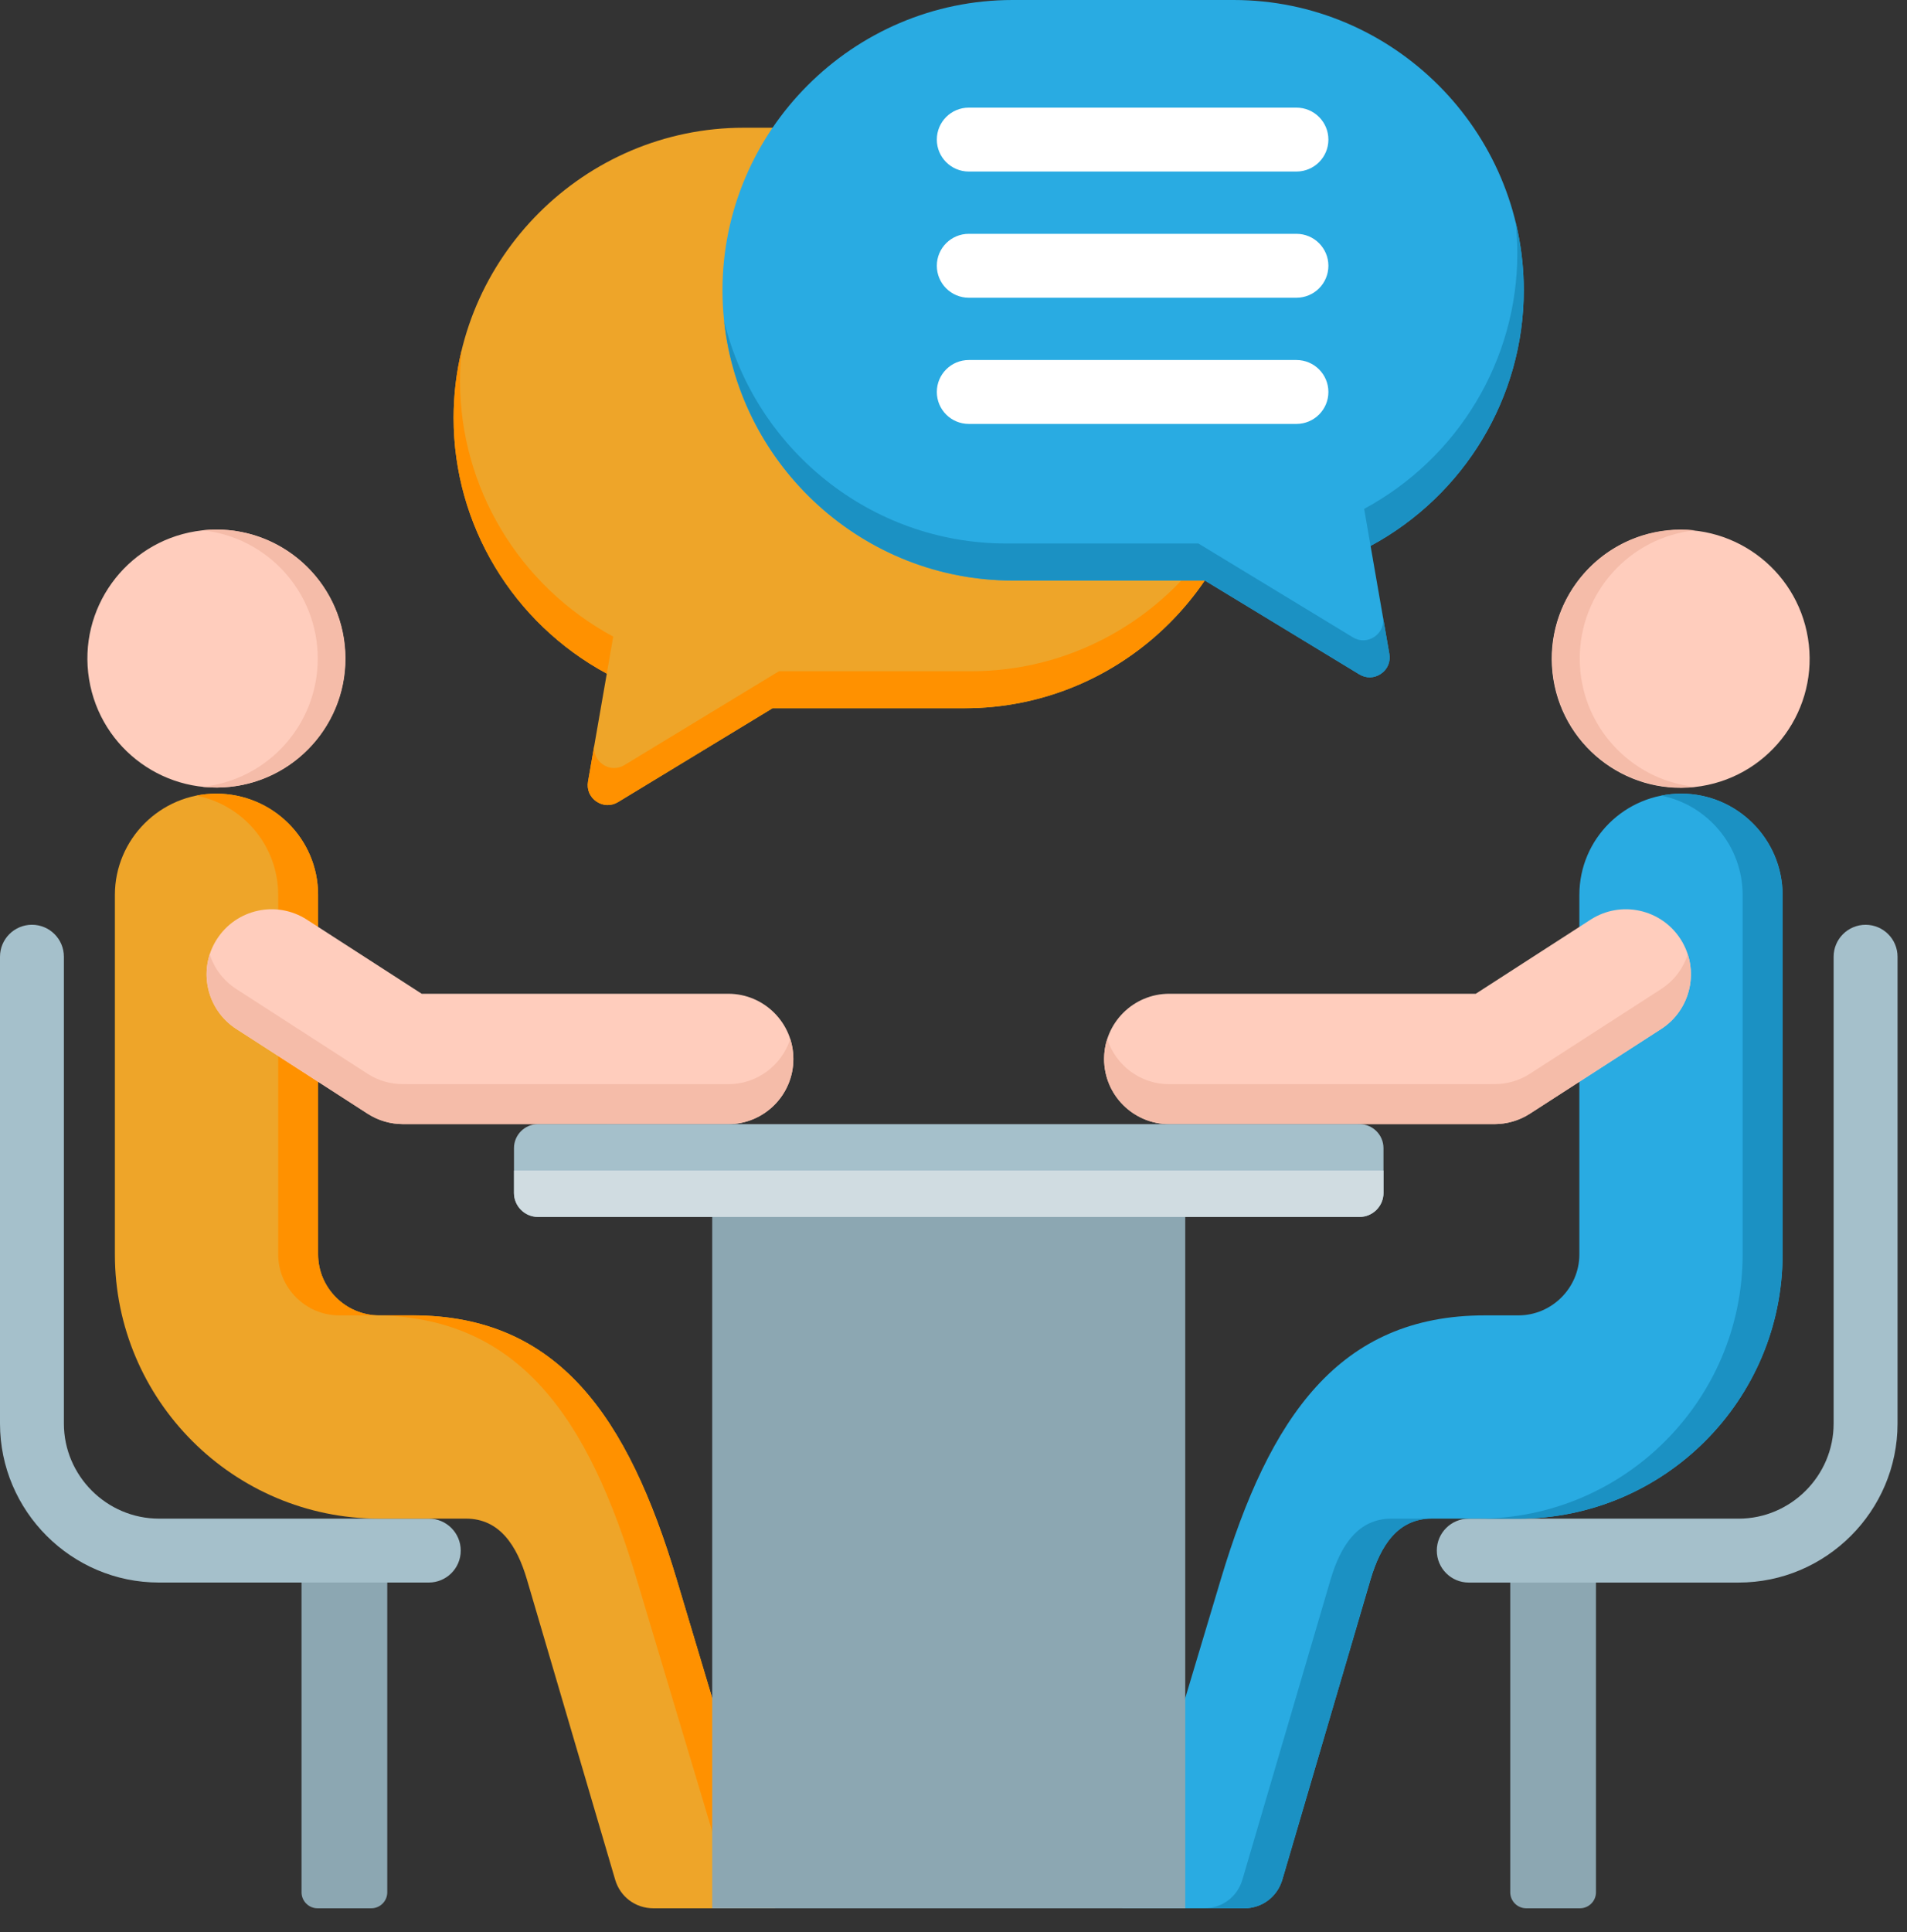 <?xml version="1.0" encoding="UTF-8"?> <svg xmlns="http://www.w3.org/2000/svg" width="78" height="79" viewBox="0 0 78 79" fill="none"><rect x="0" y="0" width="78" height="79" fill="#333333" stroke="none"/><path fill-rule="evenodd" clip-rule="evenodd" d="M15.187 63.224H12.987C12.628 63.224 12.334 63.518 12.334 63.877V77.376C12.334 77.735 12.628 78.029 12.987 78.029H15.187C15.546 78.029 15.84 77.735 15.84 77.376V63.877C15.84 63.518 15.546 63.224 15.187 63.224Z" fill="#8CA7B2"></path><path fill-rule="evenodd" clip-rule="evenodd" d="M17.538 62.096C18.26 62.096 18.845 62.681 18.845 63.403C18.845 64.124 18.26 64.709 17.538 64.709H6.501C4.712 64.709 3.086 63.978 1.909 62.801C0.731 61.623 0 59.998 0 58.209V39.12C0 38.398 0.585 37.813 1.307 37.813C2.028 37.813 2.613 38.398 2.613 39.12V58.209C2.613 59.276 3.051 60.248 3.756 60.953C4.461 61.658 5.433 62.096 6.501 62.096H17.538Z" fill="#A5C0CB"></path><path fill-rule="evenodd" clip-rule="evenodd" d="M13.011 51.291C13.011 51.975 13.292 52.598 13.745 53.051C14.198 53.503 14.821 53.784 15.505 53.784H16.875C22.831 53.784 25.684 57.924 27.68 64.59L31.706 78.029H26.727C25.991 78.029 25.367 77.562 25.16 76.856L21.554 64.59C21.143 63.189 20.429 62.096 19.061 62.096H15.505C12.526 62.096 9.824 60.883 7.868 58.927C5.912 56.971 4.699 54.269 4.699 51.291V36.595C4.699 34.312 6.561 32.451 8.843 32.451C11.139 32.451 13.011 34.291 13.011 36.595L13.011 51.291Z" fill="#EEA529"></path><path fill-rule="evenodd" clip-rule="evenodd" d="M13.012 51.291C13.012 51.975 13.293 52.598 13.745 53.051C14.198 53.504 14.821 53.785 15.505 53.785H16.875C22.832 53.785 25.684 57.924 27.681 64.59L31.706 78.029H30.073L26.048 64.59C24.051 57.924 21.199 53.785 15.242 53.785H13.872C13.188 53.785 12.565 53.504 12.112 53.051C11.659 52.598 11.378 51.975 11.378 51.291V36.595C11.378 34.574 9.937 32.909 8.031 32.532C8.294 32.479 8.565 32.452 8.843 32.452C11.14 32.452 13.012 34.292 13.012 36.595V51.291Z" fill="#FF9100"></path><path fill-rule="evenodd" clip-rule="evenodd" d="M16.473 45.964C15.98 45.962 15.481 45.825 15.036 45.539L9.673 42.079C8.436 41.285 8.077 39.639 8.871 38.403C9.665 37.166 11.311 36.807 12.547 37.601L17.248 40.634H29.785C31.257 40.634 32.451 41.828 32.451 43.3C32.451 44.773 31.257 45.966 29.785 45.966L16.473 45.964Z" fill="#FFCDBD"></path><path fill-rule="evenodd" clip-rule="evenodd" d="M16.473 45.963C15.98 45.961 15.481 45.825 15.036 45.539L9.673 42.078C8.634 41.412 8.215 40.144 8.578 39.022C8.76 39.589 9.133 40.098 9.673 40.445L15.036 43.906C15.481 44.192 15.98 44.328 16.473 44.33L29.784 44.333C30.972 44.333 31.978 43.556 32.323 42.483C32.406 42.74 32.45 43.015 32.45 43.3C32.45 44.772 31.257 45.966 29.784 45.966L16.473 45.963Z" fill="#F5BCA9"></path><path d="M9.692 32.134C12.567 31.668 14.52 28.959 14.054 26.084C13.588 23.209 10.88 21.256 8.005 21.723C5.13 22.189 3.177 24.897 3.643 27.772C4.109 30.647 6.817 32.6 9.692 32.134Z" fill="#FFCDBD"></path><path fill-rule="evenodd" clip-rule="evenodd" d="M8.856 21.654C11.769 21.654 14.13 24.016 14.13 26.929C14.13 29.841 11.769 32.203 8.856 32.203C8.665 32.203 8.475 32.192 8.289 32.172C10.935 31.89 12.996 29.65 12.996 26.929C12.996 24.207 10.935 21.968 8.289 21.685C8.475 21.665 8.665 21.654 8.856 21.654Z" fill="#F5BCA9"></path><path fill-rule="evenodd" clip-rule="evenodd" d="M62.425 63.224H64.624C64.984 63.224 65.278 63.518 65.278 63.878V77.376C65.278 77.735 64.984 78.029 64.624 78.029H62.425C62.066 78.029 61.772 77.735 61.772 77.376V63.878C61.772 63.518 62.065 63.224 62.425 63.224Z" fill="#8CA7B2"></path><path fill-rule="evenodd" clip-rule="evenodd" d="M60.074 62.097C59.353 62.097 58.768 62.682 58.768 63.403C58.768 64.125 59.353 64.71 60.074 64.71H71.112C72.901 64.71 74.527 63.979 75.704 62.801C76.882 61.624 77.613 59.998 77.613 58.209V39.12C77.613 38.399 77.028 37.814 76.306 37.814C75.585 37.814 74.999 38.399 74.999 39.12V58.209C74.999 59.277 74.562 60.248 73.856 60.954C73.151 61.659 72.18 62.097 71.112 62.097H60.074Z" fill="#A5C0CB"></path><path fill-rule="evenodd" clip-rule="evenodd" d="M64.599 51.291C64.599 51.975 64.318 52.598 63.865 53.051C63.413 53.504 62.79 53.785 62.106 53.785H60.735C54.779 53.785 51.927 57.925 49.93 64.59L45.904 78.03H50.884C51.62 78.03 52.243 77.563 52.451 76.857L56.056 64.59C56.468 63.19 57.181 62.097 58.55 62.097H62.106C65.084 62.097 67.786 60.884 69.742 58.928C71.698 56.972 72.911 54.27 72.911 51.291V36.595C72.911 34.313 71.05 32.452 68.768 32.452C66.471 32.452 64.599 34.292 64.599 36.595V51.291H64.599Z" fill="#29ABE2"></path><path fill-rule="evenodd" clip-rule="evenodd" d="M49.25 78.029H50.883C51.619 78.029 52.243 77.562 52.45 76.857L56.055 64.59C56.467 63.19 57.181 62.096 58.549 62.096H56.916C55.548 62.096 54.834 63.19 54.422 64.59L50.817 76.857C50.609 77.562 49.986 78.029 49.25 78.029ZM60.472 62.097H62.105C65.083 62.097 67.785 60.884 69.742 58.928C71.698 56.972 72.91 54.27 72.91 51.291V36.595C72.91 34.313 71.049 32.452 68.767 32.452C68.486 32.452 68.211 32.479 67.946 32.532C69.841 32.911 71.277 34.591 71.277 36.595V51.291C71.277 54.27 70.064 56.971 68.108 58.928C66.152 60.884 63.45 62.097 60.472 62.097Z" fill="#1B91C3"></path><path fill-rule="evenodd" clip-rule="evenodd" d="M61.138 45.964C61.631 45.962 62.13 45.825 62.575 45.539L67.938 42.079C69.174 41.285 69.533 39.639 68.74 38.403C67.946 37.166 66.3 36.807 65.063 37.601L60.362 40.634H47.826C46.354 40.634 45.16 41.828 45.16 43.3C45.16 44.773 46.354 45.966 47.826 45.966L61.138 45.964Z" fill="#FFCDBD"></path><path fill-rule="evenodd" clip-rule="evenodd" d="M61.138 45.964C61.63 45.962 62.129 45.825 62.575 45.539L67.938 42.079C68.976 41.412 69.396 40.144 69.033 39.022C68.851 39.589 68.478 40.099 67.938 40.446L62.575 43.906C62.129 44.192 61.63 44.328 61.138 44.33L47.826 44.333C46.639 44.333 45.633 43.556 45.288 42.483C45.205 42.741 45.16 43.015 45.16 43.3C45.16 44.772 46.354 45.966 47.826 45.966L61.138 45.964Z" fill="#F5BCA9"></path><path d="M69.587 32.145C72.462 31.679 74.415 28.97 73.949 26.095C73.483 23.22 70.774 21.267 67.899 21.733C65.024 22.2 63.071 24.908 63.537 27.783C64.003 30.658 66.712 32.611 69.587 32.145Z" fill="#FFCDBD"></path><path fill-rule="evenodd" clip-rule="evenodd" d="M68.755 21.654C65.842 21.654 63.48 24.016 63.48 26.929C63.48 29.842 65.842 32.203 68.755 32.203C68.946 32.203 69.135 32.193 69.322 32.173C66.676 31.89 64.615 29.65 64.615 26.929C64.615 24.207 66.676 21.968 69.322 21.685C69.135 21.665 68.946 21.654 68.755 21.654Z" fill="#F5BCA9"></path><path fill-rule="evenodd" clip-rule="evenodd" d="M29.131 47.862H48.479V78.029H29.131V47.862Z" fill="#8CA7B2"></path><path fill-rule="evenodd" clip-rule="evenodd" d="M22.003 45.965H55.608C56.146 45.965 56.587 46.406 56.587 46.945V48.78C56.587 49.319 56.147 49.76 55.608 49.76H22.003C21.464 49.76 21.023 49.319 21.023 48.78V46.945C21.023 46.406 21.464 45.965 22.003 45.965Z" fill="#A5C0CB"></path><path fill-rule="evenodd" clip-rule="evenodd" d="M56.587 47.862V48.78C56.587 49.319 56.147 49.76 55.608 49.76H22.003C21.464 49.76 21.023 49.319 21.023 48.78V47.862H56.587Z" fill="#D0DCE1"></path><path fill-rule="evenodd" clip-rule="evenodd" d="M39.459 5.223H30.421C23.894 5.223 18.553 10.564 18.553 17.091C18.553 21.464 20.977 25.471 24.819 27.545L24.051 31.959C23.995 32.282 24.125 32.59 24.395 32.774C24.666 32.959 25 32.968 25.279 32.797L31.599 28.96H39.459C45.986 28.96 51.327 23.619 51.327 17.091C51.327 10.563 45.987 5.223 39.459 5.223Z" fill="#EEA529"></path><path fill-rule="evenodd" clip-rule="evenodd" d="M18.884 14.314C18.668 15.206 18.553 16.136 18.553 17.091C18.553 21.464 20.977 25.471 24.819 27.545L24.051 31.959C23.995 32.282 24.125 32.589 24.395 32.774C24.666 32.958 25 32.967 25.279 32.797L31.599 28.959H39.459C45.56 28.959 50.623 24.294 51.259 18.354C50.001 23.554 45.294 27.446 39.722 27.446H31.862L25.543 31.283C25.263 31.453 24.929 31.445 24.659 31.26C24.388 31.075 24.258 30.768 24.314 30.445L25.082 26.031C21.241 23.957 18.816 19.95 18.816 15.577C18.816 15.151 18.839 14.729 18.884 14.314Z" fill="#FF9100"></path><path fill-rule="evenodd" clip-rule="evenodd" d="M41.419 0H50.457C56.984 0 62.325 5.341 62.325 11.869C62.325 16.241 59.901 20.249 56.059 22.322L56.827 26.737C56.883 27.06 56.753 27.367 56.483 27.551C56.212 27.736 55.879 27.745 55.599 27.575L49.279 23.737H41.419C34.892 23.737 29.551 18.396 29.551 11.869C29.551 5.341 34.892 0 41.419 0Z" fill="#29ABE2"></path><path fill-rule="evenodd" clip-rule="evenodd" d="M61.995 9.092C62.211 9.983 62.326 10.913 62.326 11.868C62.326 16.241 59.901 20.249 56.059 22.322L56.827 26.737C56.883 27.059 56.754 27.367 56.483 27.551C56.212 27.736 55.879 27.745 55.599 27.575L49.28 23.737H41.42C35.319 23.737 30.255 19.071 29.619 13.132C30.878 18.331 35.584 22.223 41.157 22.223H49.017L55.336 26.061C55.616 26.231 55.949 26.222 56.219 26.037C56.49 25.853 56.62 25.546 56.564 25.223L55.796 20.808C59.638 18.735 62.062 14.727 62.062 10.355C62.062 9.928 62.039 9.507 61.995 9.092Z" fill="#1B91C3"></path><path fill-rule="evenodd" clip-rule="evenodd" d="M39.625 7.014C38.903 7.014 38.318 6.429 38.318 5.708C38.318 4.986 38.903 4.401 39.625 4.401H53.027C53.749 4.401 54.334 4.986 54.334 5.708C54.334 6.429 53.749 7.014 53.027 7.014H39.625ZM39.625 17.334C38.903 17.334 38.318 16.749 38.318 16.027C38.318 15.306 38.903 14.721 39.625 14.721H53.027C53.749 14.721 54.334 15.306 54.334 16.027C54.334 16.749 53.749 17.334 53.027 17.334H39.625ZM39.625 12.174C38.903 12.174 38.318 11.589 38.318 10.867C38.318 10.146 38.903 9.561 39.625 9.561H53.027C53.749 9.561 54.334 10.146 54.334 10.867C54.334 11.589 53.749 12.174 53.027 12.174H39.625Z" fill="white"></path></svg> 